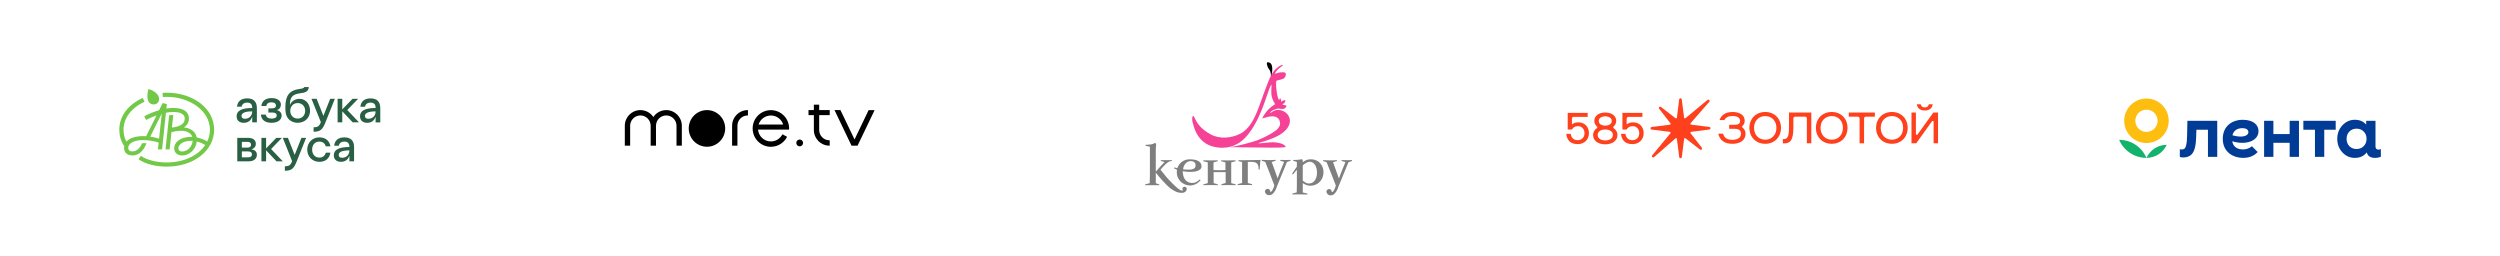 <?xml version="1.0" encoding="UTF-8"?> <svg xmlns="http://www.w3.org/2000/svg" width="1170" height="120" viewBox="0 0 1170 120" fill="none"><mask id="mask0_4309_25434" style="mask-type:luminance" maskUnits="userSpaceOnUse" x="0" y="0" width="936" height="120"><path d="M936 0H0V120H936V0Z" fill="white"></path></mask><g mask="url(#mask0_4309_25434)"><path d="M83.479 69.341C83.479 67.808 85.412 65.911 89.449 65.911C89.689 65.911 89.931 65.911 90.173 65.935C89.859 68.878 87.535 70.898 85.267 70.898C84.18 70.898 83.479 70.387 83.479 69.341ZM75.65 53.237H75.698L74.449 64.865C73.088 64.455 71.699 64.146 70.293 63.94L75.65 53.237ZM66.903 63.698C63.907 63.698 60.765 64.452 59.147 66.252C58.179 64.427 57.817 62.578 57.817 60.657C57.817 55.476 61.177 50.658 67.628 47.594L66.806 45.843C59.243 49.297 55.836 54.989 55.836 60.657C55.836 63.332 56.465 65.911 58.131 68.368C58.082 68.641 58.058 68.918 58.059 69.195C58.059 71.261 59.34 72.747 61.997 72.747C64.782 72.747 67.145 70.829 68.571 67.029H66.493C65.453 69.56 63.762 70.865 61.997 70.865C60.62 70.865 60.016 70.234 60.016 69.188C60.016 67.388 62.191 65.563 66.928 65.563C69.198 65.563 71.953 65.952 74.249 66.73L73.91 69.917H75.843L77.656 52.776C78.502 52.554 80.019 52.407 81.045 52.407C85.295 52.407 86.457 53.915 86.457 55.544C86.457 57.709 84.699 59.217 80.464 59.704L81.093 53.841L79.16 53.915L77.463 69.924H79.396L80.242 61.824C81.684 61.433 83.169 61.22 84.663 61.191C87.516 61.191 89.449 62.36 90.028 64.086C89.835 64.066 89.642 64.058 89.449 64.062C83.963 64.062 81.523 66.883 81.523 69.365C81.523 71.554 83.135 72.77 85.244 72.77C88.313 72.77 91.622 70.29 92.082 66.227C93.479 66.557 94.814 67.107 96.04 67.857C92.729 72.795 86.035 76.031 78.012 76.031C74.074 76.031 69.144 75.18 65.883 72.916L64.867 74.546C68.081 76.882 73.228 77.977 78.012 77.977C91.037 77.977 100.22 70.241 100.22 60.681C100.22 50.635 90.24 43.386 78.037 43.386C77.288 43.386 76.756 43.41 76.031 43.459L76.224 45.377C76.811 45.351 77.433 45.328 78.012 45.328C88.911 45.328 98.238 51.944 98.238 60.672C98.244 62.593 97.814 64.49 96.982 66.218C95.749 65.415 93.961 64.686 92.052 64.321C91.641 61.985 89.732 59.992 86.043 59.599C87.512 58.781 88.427 57.227 88.434 55.536C88.434 52.544 86.333 50.52 81.04 50.52C79.98 50.522 78.921 50.612 77.875 50.787L78.093 48.743L76.135 48.209L74.449 51.584C71.719 52.386 69.06 53.553 67.491 54.453L68.36 56.132C69.947 55.313 71.586 54.598 73.265 53.991L68.385 63.747C67.87 63.722 67.386 63.698 66.903 63.698ZM74.467 46.304C74.467 44.189 72.074 42.291 69.416 41.684C69.15 42.775 69.002 43.892 68.977 45.015C68.981 47.981 70.504 48.866 71.928 48.866C73.451 48.866 74.467 47.833 74.467 46.304Z" fill="#71C947"></path><path d="M115.674 48.013C114.144 48.013 113.271 48.783 113.095 49.931H110.911C111.194 47.336 112.942 46.037 115.674 46.037C118.623 46.037 120.218 47.533 120.218 50.59V57.256H118.034V54.611C117.487 56.218 116.33 57.472 114.077 57.472C112.025 57.472 110.734 56.371 110.734 54.391C110.734 51.883 113.029 50.542 118.033 50.542V50.366C118.034 48.783 117.161 48.013 115.674 48.013ZM111.042 64.508H115.981C118.405 64.508 119.739 65.54 119.739 67.368C119.739 68.512 119.04 69.48 117.641 69.853C119.236 70.117 120.219 70.954 120.219 72.428C120.219 73.924 119.258 75.507 116.262 75.507H111.042V64.508ZM114.581 55.579C116.832 55.579 118.034 54.016 118.034 52.125C114.429 52.125 113.03 52.96 113.03 54.28C113.03 55.117 113.62 55.58 114.581 55.58V55.579ZM117.487 67.742C117.487 66.972 117.007 66.379 115.875 66.379H113.183V69.082H115.871C117.007 69.082 117.487 68.491 117.487 67.743V67.742ZM113.183 70.852V73.646H116.133C117.443 73.646 117.924 73.007 117.924 72.217C117.924 71.511 117.443 70.852 116.019 70.852H113.183ZM122.098 53.644H124.37C124.632 54.788 125.375 55.492 127.036 55.492C129.003 55.492 129.506 54.788 129.506 53.996C129.506 53.225 128.937 52.654 127.43 52.654H125.597V50.719H127.105C128.657 50.719 129.157 50.168 129.157 49.354C129.157 48.54 128.478 47.879 127.014 47.879C125.375 47.879 124.786 48.714 124.59 49.615H122.317C122.535 47.353 124.278 45.901 127.062 45.901C130.121 45.901 131.459 47.331 131.459 49C131.459 50.188 130.782 51.178 129.514 51.529C130.935 51.837 131.808 52.827 131.808 54.059C131.808 55.84 130.41 57.469 127.045 57.469C123.847 57.472 122.317 55.909 122.098 53.644ZM122.346 64.508H124.53V69.458L129.315 64.508H131.939L126.869 69.745L132.353 75.508H129.407L124.534 70.344V75.508H122.35L122.346 64.508ZM133.315 79.906V77.817C135.39 77.817 135.981 77.227 136.724 75.457L132.339 64.508H134.742L137.908 72.494L141.071 64.508H143.256L138.843 75.573C137.553 78.785 136.548 79.908 133.315 79.908V79.906ZM134.509 54.984C133.766 53.819 133.548 52.454 133.548 50.233C133.548 44.646 135.471 42.293 140.06 41.654C141.349 41.48 142.201 41.344 142.353 40.754H144.539C144.276 43.085 142.573 43.371 140.41 43.657C136.695 44.163 135.71 45.66 135.645 49.164C136.368 47.44 138.055 46.253 140.107 46.253C143.209 46.253 145.11 48.783 145.11 51.859C145.11 54.983 142.795 57.466 139.32 57.466C137.087 57.472 135.362 56.349 134.509 54.986V54.984ZM142.814 51.861C142.814 49.772 141.371 48.231 139.317 48.231C137.285 48.231 135.843 49.772 135.843 51.861C135.843 53.994 137.285 55.49 139.317 55.49C141.371 55.492 142.814 53.996 142.814 51.862V51.861ZM152.463 71.442H154.627C154.146 74.279 152.282 75.731 149.47 75.731C146.083 75.731 143.79 73.202 143.79 70.013C143.79 66.845 146.083 64.292 149.427 64.292C152.399 64.292 154.212 65.899 154.627 68.472H152.441C152.027 67.065 151.065 66.272 149.427 66.272C147.416 66.272 146.083 67.768 146.083 70.013C146.083 72.257 147.46 73.751 149.427 73.751C151.021 73.748 152.071 72.98 152.463 71.442ZM146.768 61.653V59.561C148.843 59.561 149.434 58.971 150.177 57.2L145.78 46.245H148.184L151.352 54.23L154.521 46.245H156.706L152.292 57.311C151.006 60.524 150.003 61.65 146.768 61.65V61.653ZM161.16 66.272C159.632 66.272 158.757 67.043 158.582 68.19H156.397C156.681 65.595 158.43 64.297 161.16 64.297C164.111 64.297 165.704 65.793 165.704 68.85V75.516H163.52V72.869C162.975 74.474 161.816 75.728 159.563 75.728C157.511 75.728 156.22 74.629 156.22 72.649C156.22 70.141 158.513 68.8 163.517 68.8V68.623C163.52 67.04 162.647 66.269 161.16 66.269V66.272ZM157.999 46.253H160.186V51.203L164.971 46.253H167.593L162.522 51.487L168.006 57.252H165.058L160.186 52.082V57.246H157.999V46.253ZM160.068 73.843C162.318 73.843 163.52 72.28 163.52 70.389C159.915 70.389 158.516 71.225 158.516 72.544C158.516 73.375 159.107 73.837 160.068 73.837V73.843ZM173.426 48.023C171.896 48.023 171.023 48.793 170.848 49.941H168.663C168.947 47.346 170.694 46.048 173.426 46.048C176.377 46.048 177.97 47.544 177.97 50.601V57.267H175.786V54.611C175.239 56.218 174.081 57.472 171.829 57.472C169.777 57.472 168.486 56.371 168.486 54.391C168.486 51.883 170.779 50.542 175.783 50.542V50.366C175.786 48.783 174.912 48.013 173.426 48.013V48.023ZM172.334 55.59C174.584 55.59 175.786 54.028 175.786 52.137C172.18 52.137 170.782 52.972 170.782 54.292C170.782 55.117 171.371 55.58 172.334 55.58V55.59Z" fill="#295F43"></path><path fill-rule="evenodd" clip-rule="evenodd" d="M330.859 51.526C326.148 51.526 322.328 55.363 322.328 60.101C322.328 64.833 326.148 68.673 330.859 68.673C335.57 68.673 339.39 64.834 339.39 60.101C339.39 55.363 335.569 51.526 330.859 51.526ZM311.805 51.526C310.609 51.525 309.431 51.82 308.376 52.383C307.321 52.947 306.422 53.762 305.757 54.756C305.092 53.762 304.192 52.947 303.137 52.384C302.082 51.821 300.905 51.526 299.709 51.526C295.702 51.526 292.452 54.772 292.418 58.791H292.414V68.172H294.907V58.816C294.929 56.169 297.068 54.028 299.707 54.028C302.359 54.028 304.509 56.19 304.509 58.855V68.172H307.004V58.839C307.011 56.18 309.158 54.028 311.803 54.028C314.451 54.028 316.595 56.181 316.605 58.839V68.172H319.098V58.789H319.096C319.061 54.77 315.811 51.522 311.803 51.522L311.804 51.524L311.805 51.526ZM349.857 51.529C345.876 51.558 342.657 54.792 342.623 58.791H342.62V68.171H345.115V58.817C345.136 56.174 347.267 54.038 349.899 54.03H350.041V51.526H349.857V51.529ZM355.01 58.296C355.781 55.836 358.068 54.052 360.772 54.052C363.474 54.052 365.762 55.836 366.532 58.296H355.008H355.01ZM360.772 51.547C356.058 51.547 352.237 55.385 352.237 60.121C352.237 64.858 356.058 68.698 360.772 68.698C364.078 68.698 366.939 66.804 368.355 64.04L366.174 62.829C365.183 64.822 363.137 66.191 360.771 66.191C357.613 66.191 355.025 63.756 354.758 60.653H365.139V60.651H369.278C369.287 60.473 369.305 60.299 369.305 60.121C369.305 55.384 365.484 51.546 360.771 51.546L360.772 51.547ZM374.243 65.296C374.035 65.296 373.829 65.338 373.636 65.418C373.444 65.498 373.269 65.616 373.121 65.764C372.974 65.912 372.858 66.087 372.778 66.28C372.699 66.473 372.658 66.679 372.659 66.888C372.658 67.097 372.699 67.304 372.778 67.497C372.857 67.69 372.974 67.865 373.121 68.013C373.419 68.311 373.822 68.48 374.243 68.481C374.558 68.481 374.865 68.387 375.126 68.212C375.387 68.037 375.591 67.788 375.71 67.497C375.79 67.303 375.83 67.096 375.829 66.888C375.831 66.573 375.739 66.266 375.564 66.004C375.39 65.742 375.142 65.538 374.852 65.417C374.659 65.337 374.452 65.296 374.243 65.296ZM383.378 49H380.884V51.508H378.382V53.867H380.884V60.841H380.883V60.864V60.905H380.887C380.921 64.905 384.14 68.139 388.121 68.168V68.171H388.305V65.665H388.163C385.53 65.657 383.398 63.521 383.378 60.879V53.868H388.305V51.508H383.378V49ZM406.513 51.539L399.927 65.273L393.339 51.539L393.292 51.508H390.538L398.519 68.182H401.334L409.316 51.539H406.513Z" fill="black"></path><path fill-rule="evenodd" clip-rule="evenodd" d="M609.043 74.51C608.967 74.576 608.929 74.586 608.605 74.662H608.443C607.461 74.816 606.466 74.877 605.472 74.843H605.215V75.234L606.929 75.776C606.929 75.957 606.929 77.928 606.929 78.014C606.567 78.481 606.167 79.081 605.786 79.662C605.405 80.243 605.053 80.747 604.72 81.319L604.596 81.538H605.196L606.081 80.471L606.938 79.443C606.938 80.119 606.938 86.185 606.938 86.185C606.938 86.185 606.872 89.851 606.872 90.051L604.815 90.565V90.975H608.367L611.9 91.032V90.584L609.69 90.089V89.26C609.69 88.88 609.69 88.508 609.69 88.137C609.69 87.337 609.69 86.528 609.69 85.699C610.16 86.011 610.657 86.279 611.176 86.499C611.758 86.749 612.381 86.891 613.014 86.918H613.128C614.339 86.942 615.531 86.611 616.556 85.966C617.439 85.4 618.161 84.616 618.651 83.69C619.123 82.769 619.377 81.753 619.394 80.719C619.435 79.702 619.222 78.691 618.775 77.776C618.317 76.833 617.613 76.03 616.737 75.453C615.704 74.822 614.509 74.511 613.3 74.557H613.014C612.377 74.584 611.751 74.739 611.176 75.014C610.634 75.263 610.128 75.584 609.671 75.967V74.872L609.119 74.434L609.043 74.51ZM610.29 76.862C610.549 76.658 610.823 76.473 611.109 76.31C611.346 76.165 611.594 76.041 611.852 75.938L612.033 75.862C612.299 75.769 612.579 75.72 612.861 75.719H613.023C613.687 75.748 614.32 76.007 614.814 76.453C615.356 76.979 615.755 77.634 615.975 78.357C616.238 79.129 616.367 79.941 616.356 80.757C616.37 81.605 616.234 82.45 615.956 83.252C615.698 83.979 615.267 84.633 614.699 85.156C614.096 85.601 613.372 85.853 612.623 85.88C612.069 85.9 611.521 85.761 611.043 85.48L610.9 85.394L609.69 84.575V77.443C609.864 77.224 610.066 77.029 610.29 76.862ZM556.583 74.557C555.637 74.579 554.711 74.824 553.878 75.272C552.914 75.774 552.107 76.532 551.545 77.462L551.202 78.128C551.122 78.315 551.052 78.506 550.993 78.7L549.593 78.357L549.383 78.738L550.831 79.443C550.772 79.837 550.74 80.234 550.736 80.633C550.732 81.258 550.822 81.881 551.002 82.48C551.287 83.344 551.744 84.141 552.345 84.823C552.956 85.435 553.672 85.931 554.459 86.289C555.147 86.565 555.872 86.735 556.611 86.794H557.021C558.89 86.759 560.642 85.876 561.782 84.394L561.887 84.271L561.43 83.985L561.353 84.061C560.888 84.531 560.355 84.929 559.773 85.242C559.175 85.512 558.524 85.645 557.868 85.632H557.697C557.375 85.617 557.055 85.565 556.744 85.48C556.429 85.398 556.125 85.277 555.84 85.118C555.274 84.806 554.798 84.354 554.459 83.804C554.109 83.236 553.86 82.611 553.726 81.957C553.611 81.481 553.538 80.997 553.507 80.509C553.507 80.385 553.507 80.261 553.507 80.147C554.65 80.347 556.24 80.433 556.249 80.433H556.525H557.144C557.621 80.433 558.097 80.433 558.649 80.357C559.234 80.315 559.811 80.194 560.363 79.995C560.868 79.837 561.333 79.57 561.725 79.214C562.121 78.859 562.337 78.346 562.315 77.814C562.32 77.229 562.136 76.658 561.791 76.186C561.435 75.757 560.985 75.416 560.477 75.186C559.927 74.929 559.338 74.765 558.735 74.7C558.019 74.597 557.296 74.546 556.573 74.548L556.583 74.557ZM556.802 75.433C557.249 75.36 557.707 75.383 558.144 75.5C558.536 75.599 558.886 75.819 559.144 76.129C559.408 76.424 559.544 76.81 559.525 77.205C559.577 77.659 559.469 78.117 559.22 78.5C558.966 78.797 558.638 79.02 558.268 79.147C557.829 79.294 557.369 79.368 556.906 79.366H555.364C555.116 79.366 554.116 79.309 553.688 79.271C553.733 78.572 553.934 77.892 554.278 77.281C554.557 76.772 554.944 76.33 555.411 75.986C555.781 75.742 556.19 75.565 556.621 75.462L556.802 75.433ZM582.408 74.967H579.551V75.376L581.294 75.872V85.642L579.218 86.194V86.613H579.361C581.541 86.556 583.656 86.556 585.836 86.613H585.979V86.204L583.979 85.642C583.979 84.061 583.979 77.138 583.979 76.453C583.979 76.224 583.979 75.986 583.979 75.748H584.932H585.379C586.051 75.712 586.725 75.792 587.369 75.986C587.884 76.143 588.324 76.481 588.607 76.938C588.924 77.642 589.052 78.417 588.979 79.185V79.338H589.502L589.693 77.062C589.693 76.443 589.817 75.843 589.902 75.157V74.853C589.902 74.853 583.636 74.996 582.399 74.967H582.408ZM603.863 74.834C603.091 74.881 602.358 74.881 601.587 74.881C600.815 74.881 600.082 74.881 599.32 74.834H599.168V75.234L600.968 75.767C600.425 76.995 599.892 78.271 599.358 79.671C598.958 80.766 598.501 81.947 597.92 83.423L595.168 75.805L596.978 75.234V74.815H596.825C595.74 74.91 594.664 74.919 593.75 74.919C592.835 74.919 591.693 74.862 590.664 74.815H590.512V75.234L592.159 75.795L594.283 81.233L596.359 86.661V86.813C596.197 87.394 595.711 89.165 594.797 89.765C594.722 89.804 594.634 89.804 594.559 89.765C594.501 89.735 594.462 89.678 594.454 89.613C594.443 89.394 594.388 89.181 594.292 88.984C594.173 88.729 593.952 88.535 593.683 88.451C593.422 88.353 593.134 88.353 592.873 88.451C592.621 88.529 592.398 88.681 592.235 88.889C592.033 89.122 591.943 89.431 591.988 89.737C592.148 90.717 593.036 91.409 594.026 91.327C594.64 91.335 595.233 91.099 595.673 90.67C596.514 89.812 597.135 88.763 597.482 87.613V87.546L602.291 75.824L603.92 75.234L604.063 74.805L603.863 74.834ZM578.151 75.024C575.999 75.091 573.819 75.091 571.666 75.024H571.505V75.453L573.504 75.995V76.948V79.595C573.371 79.595 572.095 79.671 570.781 79.671C569.467 79.671 568.181 79.595 567.924 79.595C567.924 79.338 567.924 76.948 567.924 76.948V75.995L569.876 75.443V75.014H569.791C567.638 75.081 565.458 75.081 563.306 75.014H563.163V75.443L565.239 75.995V85.709L563.163 86.28V86.661H563.306C565.458 86.594 567.638 86.594 569.791 86.661H569.933V86.251L567.981 85.709V84.756V80.88V80.566H568.629H572.962H573.6V80.823V84.69V85.642L571.638 86.213V86.661H571.781C573.933 86.594 576.114 86.594 578.266 86.661V86.242L576.209 85.709V75.995L578.266 75.453V75.024H578.151Z" fill="black" fill-opacity="0.5"></path><path fill-rule="evenodd" clip-rule="evenodd" d="M540.491 66.905C539.882 67.301 539.186 67.546 538.463 67.619L536.092 67.79L536.187 68.248L538.158 68.657C538.158 71.514 538.158 74.371 538.158 77.227C538.158 77.862 538.158 78.475 538.158 79.065C538.158 81.589 538.158 83.75 538.044 85.731L535.93 86.274V86.664H536.044C537.749 86.664 539.52 86.664 541.615 86.664H542.567V86.322L541.615 86.007L540.91 85.712V80.827L541.586 81.627L542.225 82.427C542.767 83.103 543.377 83.788 543.967 84.445L544.024 84.512C544.643 85.217 545.281 85.864 546.053 86.617C546.721 87.294 547.444 87.915 548.214 88.474C548.947 88.976 549.721 89.416 550.528 89.788C551.291 90.097 552.105 90.259 552.928 90.264H552.985C553.251 90.27 553.516 90.245 553.775 90.188C554.353 90.087 554.857 89.739 555.156 89.235C555.315 88.985 555.398 88.694 555.394 88.397C555.406 88.136 555.31 87.881 555.128 87.693C554.943 87.515 554.698 87.413 554.442 87.407C554.203 87.401 553.967 87.457 553.756 87.569C553.54 87.706 553.405 87.941 553.395 88.198V88.455L553.49 88.855C553.522 88.947 553.522 89.048 553.49 89.14C553.49 89.216 553.347 89.226 553.29 89.235C552.758 89.179 552.255 88.967 551.842 88.626C551.181 88.173 550.563 87.659 549.995 87.093C549.309 86.493 548.652 85.798 547.948 85.064C547.081 84.227 546.462 83.541 545.891 82.855L545.291 82.122L544.234 80.798L543.386 79.789L543.091 79.437L543.72 78.713L544.081 78.303C544.5 77.808 544.938 77.351 545.405 76.913C545.853 76.486 546.345 76.106 546.872 75.78C547.314 75.511 547.82 75.363 548.338 75.351H548.452V74.951H547.567H545.843H544.215H543.262V75.313L545.015 75.837C544.262 76.694 543.577 77.437 542.92 78.094L541.586 79.57L540.91 80.294V73.704C540.91 72.685 540.91 71.628 540.91 70.59C540.91 69.552 540.977 68.514 541.072 67.438V67.381L540.539 66.848L540.491 66.905Z" fill="black" fill-opacity="0.5"></path><path fill-rule="evenodd" clip-rule="evenodd" d="M601.655 34.289C601.313 33.87 601.37 33.936 600.76 33.822C599.875 33.786 598.988 33.863 598.122 34.051C597.361 34.241 596.989 34.565 596.78 34.498C596.57 34.432 597.313 32.718 600.246 30.765C600.722 30.461 600.113 30.375 600.113 30.375C599.817 30.375 597.065 31.384 595.104 34.832C593.142 38.279 589.485 49.611 588.352 52.172C587.219 54.734 585.114 60.114 580.544 62.523C576.506 64.628 570.792 65.285 566.422 62.8C562.051 60.314 560.317 57.914 559.003 54.972C558.051 52.896 557.68 55.772 558.146 57.286C558.613 58.8 560.051 67.094 568.545 68.799C573.002 69.704 579.096 69.323 584.238 62.761C588.047 58 590.904 50.963 592.866 44.916C594.828 38.869 595.094 39.717 595.094 39.717C595.094 39.717 594.751 43.688 595.199 45.278C595.539 46.507 596.073 47.673 596.78 48.735C595.43 49.567 594.197 50.576 593.114 51.734C591.837 53.201 590.723 55.143 590.866 55.353C591.009 55.562 594.751 53.763 597.094 54.715C598.076 55.098 598.794 55.957 598.999 56.991C599.132 57.695 599.532 59.59 596.142 61.752C593.652 63.327 591.015 64.653 588.266 65.713C584.161 67.05 579.971 68.113 575.725 68.894C575.287 68.808 590.561 69.123 594.77 69.104C602.389 69.104 601.884 68.856 601.493 68.361C601.246 68.161 600.655 66.847 595.78 66.552C594.932 66.494 588.714 67.275 588.838 67.047C588.962 66.818 595.408 65.342 599.294 62.857C606.912 58 603.341 51.572 598.132 51.429C596.018 51.429 594.456 53.144 594.456 52.906C594.456 51.791 597.57 50.877 597.922 50.811C598.275 50.744 600.513 51.239 601.113 50.811C601.712 50.382 602.484 49.468 601.827 49.344C601.17 49.22 600.17 48.954 600.17 48.735C600.17 48.516 600.989 48.83 601.398 47.601C601.703 46.649 601.455 46.697 600.446 47.097C600.114 47.206 599.822 47.411 599.608 47.687C599.633 47.344 599.597 46.999 599.503 46.668C599.132 45.611 598.96 45.964 598.894 46.211C598.822 46.463 598.73 46.708 598.618 46.944C598.167 46.167 597.869 45.31 597.742 44.421C597.399 42.792 596.846 38.069 597.465 37.755C598.084 37.441 600.598 37.184 601.122 36.469C601.646 35.755 602.017 34.717 601.655 34.289Z" fill="#F64296"></path><path fill-rule="evenodd" clip-rule="evenodd" d="M593.902 32.385C595.035 33.737 594.654 35.566 594.854 35.547C595.054 35.528 596.759 29.043 593.197 29.138C592.445 29.176 593.188 31.566 593.902 32.385Z" fill="black"></path><path fill-rule="evenodd" clip-rule="evenodd" d="M632.551 74.91C631.779 74.958 631.046 74.958 630.275 74.958C629.504 74.958 628.77 74.958 628.008 74.91H627.856V75.329L629.656 75.862C629.113 77.091 628.58 78.367 628.047 79.767C627.647 80.862 627.19 82.043 626.609 83.519L623.857 75.9L625.675 75.367V74.948H625.523C624.437 75.043 623.361 75.053 622.447 75.053C621.533 75.053 620.39 74.996 619.362 74.948H619.219V75.358L620.866 75.92L623.028 81.319L625.142 86.747V86.899C624.98 87.48 624.495 89.251 623.58 89.851C623.506 89.89 623.417 89.89 623.342 89.851C623.285 89.821 623.246 89.764 623.238 89.699C623.227 89.481 623.172 89.267 623.076 89.07C622.957 88.815 622.736 88.621 622.466 88.537C622.205 88.439 621.918 88.439 621.657 88.537C621.405 88.615 621.182 88.767 621.019 88.975C620.817 89.208 620.726 89.517 620.771 89.823C620.932 90.803 621.819 91.496 622.809 91.413C623.424 91.421 624.016 91.185 624.457 90.756C625.29 89.905 625.907 88.867 626.256 87.728V87.661L631.065 75.939L632.665 75.386L632.808 74.958L632.551 74.91Z" fill="black" fill-opacity="0.5"></path></g><path d="M991.758 65.441C993.874 70.408 998.8 73.892 1004.54 73.892C1002.43 68.923 997.499 65.441 991.758 65.441Z" fill="#12B36A"></path><path d="M1004.54 73.891C1008.76 73.891 1012.39 71.384 1014.03 67.781C1009.81 67.781 1006.18 70.288 1004.54 73.891Z" fill="#12B36A"></path><path fill-rule="evenodd" clip-rule="evenodd" d="M1004.54 66.943C1010.29 66.943 1014.96 62.281 1014.96 56.526C1014.96 50.774 1010.29 46.109 1004.54 46.109C998.788 46.109 994.125 50.774 994.125 56.526C994.125 62.281 998.788 66.943 1004.54 66.943ZM1004.54 61.736C1007.42 61.736 1009.75 59.404 1009.75 56.527C1009.75 53.65 1007.42 51.319 1004.54 51.319C1001.66 51.319 999.333 53.65 999.333 56.527C999.333 59.404 1001.66 61.736 1004.54 61.736Z" fill="#FEBE10"></path><path d="M1071.56 56.527H1075.92V73.417H1071.56V66.839H1063.95V73.417H1059.6V56.527H1063.95V62.752H1071.56V56.527ZM1077.97 60.717H1083.4V73.417H1087.75V60.717H1093.11V56.527H1077.97V60.717ZM1114.24 69.743V73.333C1113.5 73.705 1112.57 73.89 1111.49 73.89C1109.22 73.89 1108.08 72.905 1107.63 71.319L1107.55 71.425C1106.23 73.08 1104.41 73.89 1102.05 73.89C1099.78 73.89 1097.86 73.046 1096.24 71.323C1094.65 69.6 1093.84 67.472 1093.84 64.972C1093.84 62.474 1094.65 60.379 1096.24 58.657C1097.86 56.934 1099.78 56.055 1102.05 56.055C1104.31 56.055 1106.07 56.798 1107.37 58.312V56.528H1111.73V68.475C1111.73 69.496 1112.2 70.022 1113.13 70.022C1113.56 70.021 1113.93 69.928 1114.24 69.743ZM1107.55 64.971C1107.55 63.588 1107.11 62.439 1106.2 61.56C1105.32 60.649 1104.21 60.209 1102.86 60.209C1101.51 60.209 1100.39 60.648 1099.51 61.56C1098.64 62.439 1098.2 63.588 1098.2 64.971C1098.2 66.357 1098.64 67.505 1099.51 68.418C1100.39 69.296 1101.51 69.734 1102.86 69.734C1104.21 69.734 1105.32 69.296 1106.2 68.418C1107.11 67.505 1107.55 66.357 1107.55 64.971ZM1023.7 56.527L1023.57 62.873C1023.54 65.442 1023.44 66.711 1023.07 68.164C1022.73 69.558 1022.08 69.951 1021.06 69.951C1020.72 69.951 1020.41 69.92 1020.16 69.827V73.417C1020.5 73.602 1021.06 73.694 1021.8 73.694C1024.87 73.602 1026.35 72.156 1027.1 69.557C1027.62 67.699 1027.72 66.275 1027.81 64.141L1027.91 60.715H1033.32V73.416H1037.67V56.526H1023.7V56.527ZM1044.68 66.112C1045.15 68.994 1047.44 69.938 1049.76 69.938C1051.29 69.938 1052.9 69.338 1053.89 68.439L1056.58 71.143C1054.98 72.92 1052.74 73.89 1049.69 73.89C1045.41 73.89 1040.26 71.367 1040.26 64.972C1040.26 58.578 1045.22 56.055 1049.44 56.055C1054.78 56.055 1056.98 58.561 1056.98 61.371C1056.98 65.965 1051.14 68.086 1044.68 66.112ZM1052.25 61.868C1052.25 60.558 1050.96 59.973 1049.5 59.973C1047.29 59.973 1045.36 60.909 1044.78 63.319C1049.3 64.625 1052.25 63.651 1052.25 61.868Z" fill="#003B96"></path><path d="M781.769 57.707L776.498 50.922C776.061 50.361 776.782 49.636 777.347 50.073L784.147 55.322C784.391 55.511 784.752 55.362 784.793 55.052L785.86 46.53C785.947 45.823 786.972 45.823 787.063 46.53L788.157 55.05C788.197 55.359 788.557 55.506 788.802 55.316L799.126 46.756C799.687 46.319 800.413 47.041 799.976 47.605L791.175 57.692C790.985 57.936 791.134 58.298 791.445 58.338L799.968 59.407C800.675 59.494 800.675 60.518 799.968 60.61L791.447 61.703C791.138 61.744 790.992 62.104 791.181 62.349L796.453 69.13C796.89 69.691 796.168 70.416 795.603 69.979L788.804 64.73C788.56 64.541 788.198 64.69 788.158 65L787.089 73.523C787.002 74.23 785.978 74.23 785.886 73.523L784.793 65.003C784.752 64.694 784.392 64.547 784.147 64.737L774.08 73.542C773.519 73.98 772.793 73.258 773.23 72.693L781.769 62.358C781.958 62.114 781.81 61.753 781.499 61.712L772.976 60.645C772.268 60.558 772.268 59.533 772.976 59.442L781.497 58.349C781.806 58.308 781.952 57.948 781.763 57.703L781.77 57.707H781.769Z" fill="#FF401C"></path><path d="M733 62.639H735.105C735.374 64.695 736.674 65.599 738.363 65.599C740.303 65.599 741.561 64.222 741.561 62.331C741.561 60.44 740.345 59.043 738.447 59.043C737.146 59.043 736.136 59.66 735.682 60.606H733.681V52.812H743.027V54.682H736.495C736.034 54.682 735.661 55.054 735.661 55.513V58.238C736.425 57.621 737.435 57.252 738.652 57.252C741.663 57.252 743.625 59.369 743.625 62.33C743.625 65.29 741.478 67.449 738.363 67.449C735.248 67.449 733.351 65.866 733 62.639Z" fill="#FF401C"></path><path d="M751.258 58.791C753.115 58.791 754.311 57.907 754.311 56.612C754.311 55.318 753.114 54.455 751.258 54.455C749.402 54.455 748.225 55.318 748.225 56.612C748.225 57.907 749.38 58.791 751.258 58.791ZM751.258 65.72C753.423 65.72 754.827 64.692 754.827 63.151C754.827 61.609 753.403 60.601 751.258 60.601C749.113 60.601 747.711 61.627 747.711 63.151C747.711 64.674 749.073 65.72 751.258 65.72ZM745.564 63.191C745.564 61.872 746.194 60.767 747.275 60.018C747.568 59.816 747.61 59.391 747.341 59.159C746.576 58.496 746.142 57.606 746.142 56.571C746.142 54.249 748.183 52.664 751.258 52.664C754.332 52.664 756.396 54.247 756.396 56.571C756.396 57.606 755.946 58.496 755.177 59.159C754.907 59.391 754.949 59.816 755.24 60.021C756.326 60.773 756.972 61.889 756.972 63.192C756.972 65.762 754.661 67.551 751.256 67.551C747.851 67.551 745.562 65.783 745.562 63.192L745.564 63.191Z" fill="#FF401C"></path><path d="M758.609 62.639H760.714C760.983 64.695 762.283 65.599 763.972 65.599C765.912 65.599 767.171 64.222 767.171 62.331C767.171 60.44 765.954 59.043 764.056 59.043C762.756 59.043 761.746 59.66 761.292 60.606H759.29V52.812H768.636V54.682H762.104C761.644 54.682 761.27 55.054 761.27 55.513V58.238C762.035 57.621 763.045 57.252 764.261 57.252C767.273 57.252 769.234 59.369 769.234 62.33C769.234 65.29 767.088 67.449 763.972 67.449C760.858 67.449 758.96 65.866 758.609 62.639Z" fill="#FF401C"></path><path d="M826.125 65.383C829.22 65.383 831.365 63.081 831.365 59.833C831.365 56.585 829.218 54.324 826.125 54.324C823.032 54.324 820.885 56.626 820.885 59.833C820.885 63.04 823.01 65.383 826.125 65.383ZM818.719 59.831C818.719 55.514 821.793 52.41 826.125 52.41C830.457 52.41 833.511 55.515 833.511 59.831C833.511 64.148 830.458 67.293 826.125 67.293C821.792 67.293 818.719 64.188 818.719 59.831Z" fill="#FF401C"></path><path d="M845.611 52.658H837.255V59.297C837.255 64.067 836.596 65.115 834.572 65.115H834.367V67.11H834.883C838.101 67.11 839.298 65.423 839.298 59.299V55.421C839.298 54.963 839.672 54.59 840.132 54.59H844.779C845.239 54.59 845.613 54.963 845.613 55.421V67.048H847.696V52.656H845.613L845.611 52.658Z" fill="#FF401C"></path><path d="M857.25 65.383C860.345 65.383 862.49 63.081 862.49 59.833C862.49 56.585 860.343 54.324 857.25 54.324C854.157 54.324 852.011 56.626 852.011 59.833C852.011 63.04 854.135 65.383 857.25 65.383ZM849.844 59.831C849.844 55.514 852.918 52.41 857.25 52.41C861.582 52.41 864.636 55.515 864.636 59.831C864.636 64.148 861.583 67.293 857.25 67.293C852.917 67.293 849.844 64.188 849.844 59.831Z" fill="#FF401C"></path><path d="M869.448 54.593H865.227V52.66H877.44V54.593H873.218C872.758 54.593 872.384 54.965 872.384 55.424V67.05H870.279V55.424C870.279 54.965 869.906 54.593 869.445 54.593H869.448Z" fill="#FF401C"></path><path d="M885.416 65.383C888.511 65.383 890.656 63.081 890.656 59.833C890.656 56.585 888.509 54.324 885.416 54.324C882.323 54.324 880.176 56.626 880.176 59.833C880.176 63.04 882.301 65.383 885.416 65.383ZM878.008 59.831C878.008 55.514 881.083 52.41 885.414 52.41C889.746 52.41 892.8 55.515 892.8 59.831C892.8 64.148 889.747 67.293 885.414 67.293C881.081 67.293 878.008 64.188 878.008 59.831Z" fill="#FF401C"></path><path d="M897.094 48.793H898.888C899.075 49.678 899.631 50.273 900.786 50.273C901.941 50.273 902.52 49.676 902.684 48.793H904.5C904.295 50.602 903.014 51.712 900.786 51.712C898.558 51.712 897.299 50.602 897.094 48.793ZM904.933 67.049V56.996C904.933 56.591 904.414 56.425 904.177 56.754L896.785 67.05H894.578V52.66H896.641V62.715C896.641 63.12 897.16 63.286 897.397 62.957L904.811 52.658H906.997V67.049H904.934H904.933Z" fill="#FF401C"></path><path fill-rule="evenodd" clip-rule="evenodd" d="M804.164 62.567C804.834 65.646 807.043 67.3 810.818 67.3C814.594 67.3 816.904 65.429 816.904 62.674C816.904 61.389 816.415 60.391 815.527 59.729C815.247 59.522 815.235 59.112 815.499 58.886C816.155 58.324 816.514 57.533 816.514 56.486C816.514 54.017 814.409 52.414 810.84 52.414C807.646 52.414 805.593 53.782 804.725 56.199H807.01C807.665 54.907 808.894 54.285 810.84 54.285C813.192 54.285 814.368 55.253 814.368 56.547C814.368 57.841 813.564 58.417 811.831 58.417H809.253V60.286H811.77C813.833 60.286 814.781 61.088 814.781 62.588C814.781 64.295 813.399 65.426 810.82 65.426C808.241 65.426 806.95 64.518 806.382 62.565H804.164V62.567Z" fill="#FF401C"></path></svg> 